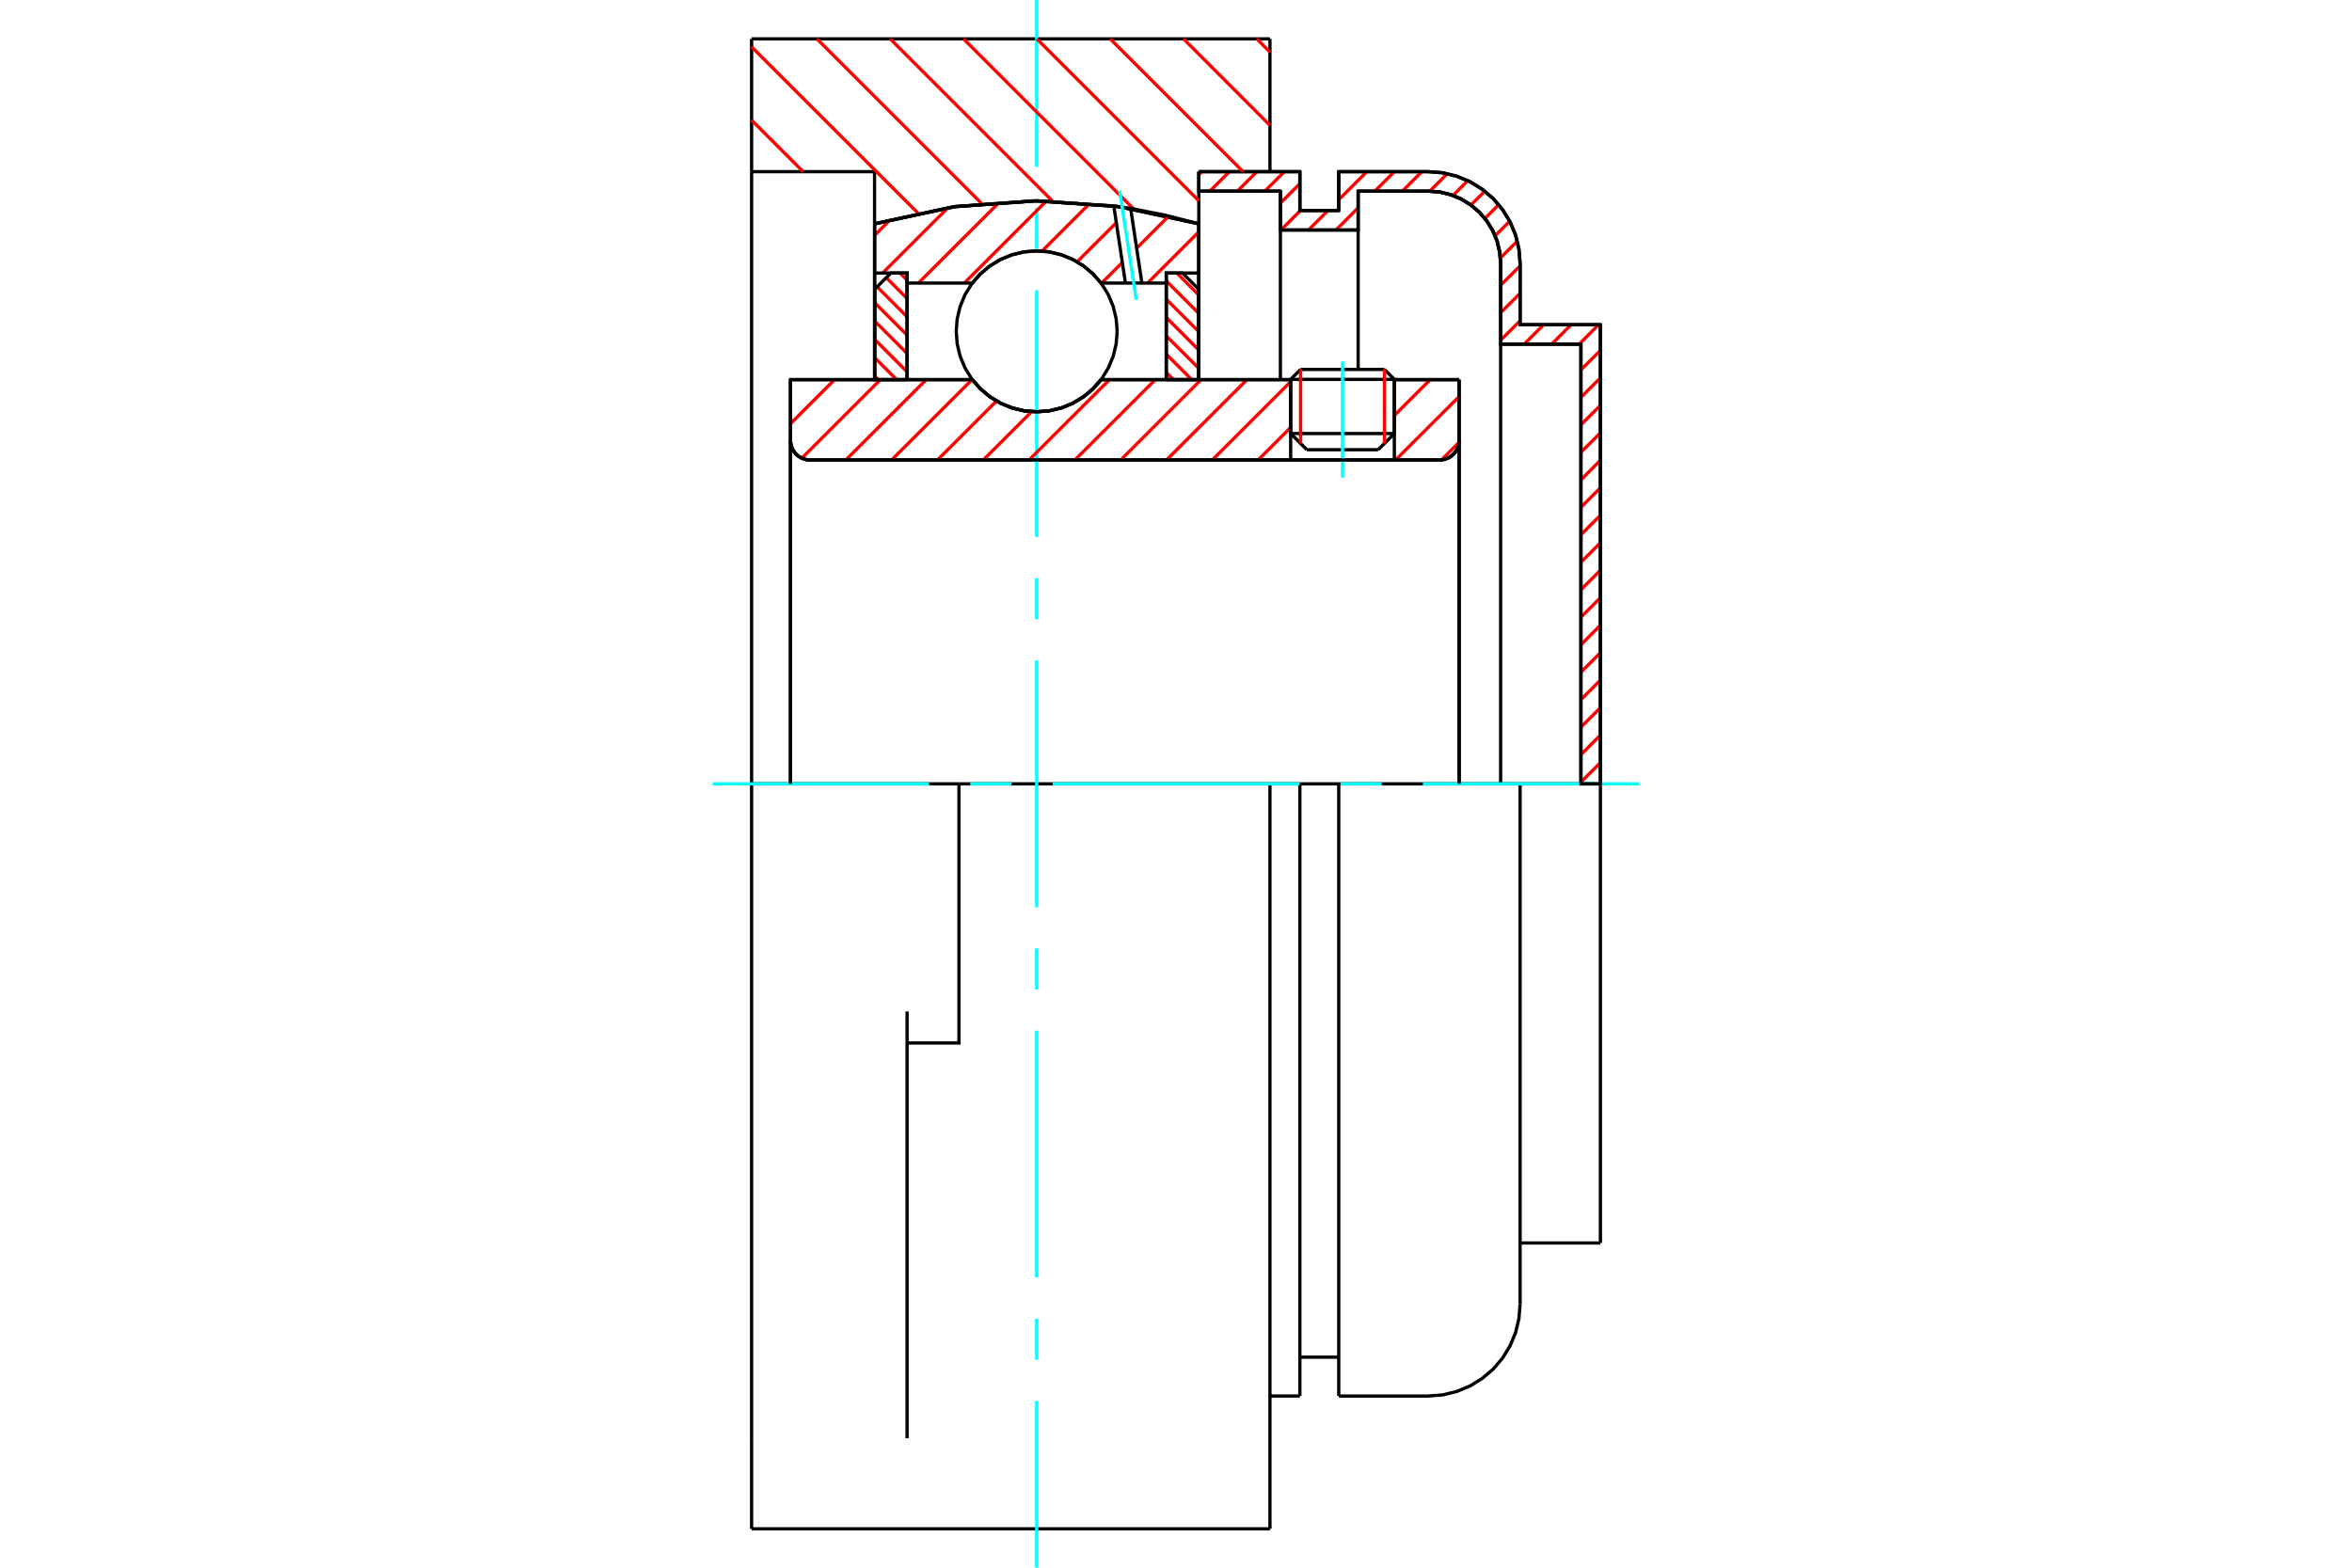 <?xml version="1.0" standalone="no"?>
<!DOCTYPE svg PUBLIC "-//W3C//DTD SVG 1.1//EN"
	"http://www.w3.org/Graphics/SVG/1.1/DTD/svg11.dtd">
<svg xmlns="http://www.w3.org/2000/svg" height="100%" width="100%" viewBox="0 0 36000 24000">
	<rect x="-1800" y="-1200" width="39600" height="26400" style="fill:#FFF"/>
	<g style="fill:none; fill-rule:evenodd" transform="matrix(1 0 0 1 0 0)">
		<g style="fill:none; stroke:#000; stroke-width:50; shape-rendering:geometricPrecision">
			<line x1="21342" y1="5808" x2="19755" y2="5808"/>
			<line x1="19907" y1="5656" x2="21190" y2="5656"/>
			<line x1="19755" y1="6637" x2="21342" y2="6637"/>
			<line x1="21094" y1="6885" x2="20003" y2="6885"/>
			<polyline points="22036,7041 22083,7038 22128,7027 22171,7009 22211,6985 22247,6954 22277,6919 22301,6879 22319,6836 22330,6790 22334,6744"/>
			<line x1="22334" y1="5812" x2="22334" y2="6744"/>
			<line x1="21342" y1="5812" x2="22334" y2="5812"/>
			<line x1="16853" y1="5812" x2="19755" y2="5812"/>
			<polyline points="14882,5812 15008,5954 15154,6076 15317,6174 15493,6246 15678,6290 15868,6304 16057,6290 16242,6246 16419,6174 16582,6076 16728,5954 16853,5812"/>
			<line x1="12099" y1="5812" x2="14882" y2="5812"/>
			<line x1="12099" y1="6744" x2="12099" y2="5812"/>
			<polyline points="12099,6744 12103,6790 12114,6836 12132,6879 12156,6919 12186,6954 12222,6985 12262,7009 12305,7027 12350,7038 12397,7041"/>
			<line x1="22036" y1="7041" x2="12397" y2="7041"/>
			<line x1="22334" y1="6744" x2="22334" y2="12000"/>
			<line x1="12099" y1="6744" x2="12099" y2="12000"/>
			<line x1="19907" y1="5656" x2="19755" y2="5808"/>
			<line x1="21342" y1="5808" x2="21190" y2="5656"/>
			<line x1="21094" y1="6885" x2="21342" y2="6637"/>
			<line x1="19755" y1="6637" x2="20003" y2="6885"/>
			<line x1="19755" y1="5808" x2="19755" y2="6637"/>
			<line x1="21342" y1="6637" x2="21342" y2="5808"/>
			<polyline points="22036,7041 22083,7038 22128,7027 22171,7009 22211,6985 22247,6954 22277,6919 22301,6879 22319,6836 22330,6790 22334,6744"/>
			<polyline points="12099,6744 12103,6790 12114,6836 12132,6879 12156,6919 12186,6954 12222,6985 12262,7009 12305,7027 12350,7038 12397,7041"/>
			<line x1="14678" y1="12000" x2="11504" y2="12000"/>
			<line x1="19438" y1="12000" x2="14678" y2="12000"/>
			<line x1="13386" y1="2628" x2="11504" y2="2628"/>
			<line x1="13386" y1="3426" x2="13386" y2="2628"/>
			<polyline points="18349,3426 17121,3163 15868,3074 14615,3163 13386,3426"/>
			<line x1="18349" y1="2628" x2="18349" y2="3426"/>
			<line x1="19438" y1="595" x2="19438" y2="2628"/>
			<line x1="11504" y1="595" x2="19438" y2="595"/>
			<line x1="11504" y1="2628" x2="11504" y2="595"/>
			<line x1="19438" y1="12000" x2="19438" y2="23405"/>
			<line x1="18349" y1="3426" x2="18349" y2="5812"/>
			<line x1="11504" y1="23405" x2="11504" y2="22019"/>
			<line x1="13386" y1="5812" x2="13386" y2="3426"/>
			<line x1="11504" y1="12000" x2="11504" y2="2628"/>
			<polyline points="11504,22019 11504,15485 11504,12000"/>
			<line x1="13884" y1="22019" x2="13884" y2="15485"/>
			<polyline points="13884,15967 14678,15967 14678,12000"/>
			<line x1="11504" y1="23405" x2="19438" y2="23405"/>
			<line x1="24198" y1="12000" x2="24198" y2="5269"/>
			<line x1="24496" y1="4971" x2="24496" y2="12000"/>
			<line x1="23267" y1="4971" x2="24496" y2="4971"/>
			<line x1="23267" y1="4034" x2="23267" y2="4971"/>
			<polyline points="23267,4034 23249,3814 23198,3599 23113,3396 22998,3208 22855,3040 22687,2897 22499,2781 22295,2697 22081,2645 21861,2628"/>
			<line x1="20491" y1="2628" x2="21861" y2="2628"/>
			<line x1="20491" y1="3223" x2="20491" y2="2628"/>
			<line x1="19896" y1="3223" x2="20491" y2="3223"/>
			<line x1="19896" y1="2628" x2="19896" y2="3223"/>
			<line x1="18349" y1="2628" x2="19896" y2="2628"/>
			<line x1="19598" y1="2926" x2="18349" y2="2926"/>
			<line x1="19598" y1="3521" x2="19598" y2="2926"/>
			<line x1="20788" y1="3521" x2="19598" y2="3521"/>
			<line x1="20788" y1="2926" x2="20788" y2="3521"/>
			<line x1="21861" y1="2926" x2="20788" y2="2926"/>
			<polyline points="22969,4034 22955,3861 22915,3691 22848,3531 22757,3382 22644,3250 22512,3137 22364,3046 22203,2980 22034,2939 21861,2926"/>
			<line x1="22969" y1="5269" x2="22969" y2="4034"/>
			<line x1="24198" y1="5269" x2="22969" y2="5269"/>
			<line x1="19896" y1="12000" x2="19438" y2="12000"/>
			<line x1="20491" y1="12000" x2="19896" y2="12000"/>
			<line x1="21861" y1="12000" x2="20491" y2="12000"/>
			<line x1="23267" y1="12000" x2="21861" y2="12000"/>
			<line x1="24496" y1="12000" x2="23267" y2="12000"/>
			<line x1="22969" y1="12000" x2="22969" y2="5269"/>
			<line x1="20788" y1="5656" x2="20788" y2="3521"/>
			<line x1="19598" y1="5812" x2="19598" y2="3521"/>
			<line x1="19896" y1="12000" x2="19896" y2="21372"/>
			<line x1="20491" y1="12000" x2="20491" y2="21372"/>
			<line x1="23267" y1="12000" x2="23267" y2="19966"/>
			<line x1="24496" y1="12000" x2="24496" y2="19029"/>
			<polyline points="22969,4034 22955,3861 22915,3691 22848,3531 22757,3382 22644,3250 22512,3137 22364,3046 22203,2980 22034,2939 21861,2926"/>
			<line x1="19896" y1="20777" x2="20491" y2="20777"/>
			<polyline points="20491,21372 21861,21372 22081,21355 22295,21303 22499,21219 22687,21103 22855,20960 22998,20792 23113,20604 23198,20401 23249,20186 23267,19966"/>
			<line x1="23267" y1="19029" x2="24496" y2="19029"/>
			<line x1="19438" y1="21372" x2="19896" y2="21372"/>
		</g>
		<g style="fill:none; stroke:#0FF; stroke-width:50; shape-rendering:geometricPrecision">
			<line x1="20549" y1="7312" x2="20549" y2="5533"/>
			<line x1="15868" y1="24000" x2="15868" y2="21446"/>
			<line x1="15868" y1="20817" x2="15868" y2="20187"/>
			<line x1="15868" y1="19557" x2="15868" y2="15779"/>
			<line x1="15868" y1="15149" x2="15868" y2="14519"/>
			<line x1="15868" y1="13889" x2="15868" y2="10111"/>
			<line x1="15868" y1="9481" x2="15868" y2="8851"/>
			<line x1="15868" y1="8221" x2="15868" y2="4443"/>
			<line x1="15868" y1="3813" x2="15868" y2="3183"/>
			<line x1="15868" y1="2554" x2="15868" y2="0"/>
			<line x1="10909" y1="12000" x2="14221" y2="12000"/>
			<line x1="14851" y1="12000" x2="15481" y2="12000"/>
			<line x1="16111" y1="12000" x2="19889" y2="12000"/>
			<line x1="20519" y1="12000" x2="21149" y2="12000"/>
			<line x1="21779" y1="12000" x2="25091" y2="12000"/>
		</g>
		<g style="fill:none; stroke:#F00; stroke-width:50; shape-rendering:geometricPrecision">
			<line x1="24496" y1="11676" x2="24198" y2="11973"/>
			<line x1="24496" y1="11255" x2="24198" y2="11553"/>
			<line x1="24496" y1="10834" x2="24198" y2="11132"/>
			<line x1="24496" y1="10413" x2="24198" y2="10711"/>
			<line x1="24496" y1="9993" x2="24198" y2="10290"/>
			<line x1="24496" y1="9572" x2="24198" y2="9870"/>
			<line x1="24496" y1="9151" x2="24198" y2="9449"/>
			<line x1="24496" y1="8730" x2="24198" y2="9028"/>
			<line x1="24496" y1="8310" x2="24198" y2="8607"/>
			<line x1="24496" y1="7889" x2="24198" y2="8186"/>
			<line x1="24496" y1="7468" x2="24198" y2="7766"/>
			<line x1="24496" y1="7047" x2="24198" y2="7345"/>
			<line x1="24496" y1="6627" x2="24198" y2="6924"/>
			<line x1="24496" y1="6206" x2="24198" y2="6503"/>
			<line x1="24496" y1="5785" x2="24198" y2="6083"/>
			<line x1="24496" y1="5364" x2="24198" y2="5662"/>
			<line x1="24468" y1="4971" x2="24171" y2="5269"/>
			<line x1="24048" y1="4971" x2="23750" y2="5269"/>
			<line x1="23627" y1="4971" x2="23329" y2="5269"/>
			<line x1="23267" y1="4911" x2="22969" y2="5208"/>
			<line x1="23267" y1="4490" x2="22969" y2="4787"/>
			<line x1="23267" y1="4069" x2="22969" y2="4367"/>
			<line x1="23224" y1="3691" x2="22965" y2="3950"/>
			<line x1="23108" y1="3386" x2="22884" y2="3610"/>
			<line x1="22940" y1="3133" x2="22728" y2="3345"/>
			<line x1="22726" y1="2927" x2="22514" y2="3139"/>
			<line x1="22466" y1="2766" x2="22239" y2="2993"/>
			<line x1="22152" y1="2659" x2="21885" y2="2926"/>
			<line x1="21762" y1="2628" x2="21465" y2="2926"/>
			<line x1="21342" y1="2628" x2="21044" y2="2926"/>
			<line x1="20788" y1="3181" x2="20449" y2="3521"/>
			<line x1="20921" y1="2628" x2="20491" y2="3058"/>
			<line x1="20326" y1="3223" x2="20028" y2="3521"/>
			<line x1="20500" y1="2628" x2="20491" y2="2638"/>
			<line x1="19905" y1="3223" x2="19607" y2="3521"/>
			<line x1="19896" y1="2812" x2="19598" y2="3109"/>
			<line x1="19659" y1="2628" x2="19361" y2="2926"/>
			<line x1="19238" y1="2628" x2="18940" y2="2926"/>
			<line x1="18817" y1="2628" x2="18519" y2="2926"/>
			<line x1="18396" y1="2628" x2="18349" y2="2675"/>
		</g>
		<g style="fill:none; stroke:#000; stroke-width:50; shape-rendering:geometricPrecision">
			<polyline points="18349,2628 19896,2628 19896,3223 20491,3223 20491,2628 21861,2628"/>
			<polyline points="23267,4034 23249,3814 23198,3599 23113,3396 22998,3208 22855,3040 22687,2897 22499,2781 22295,2697 22081,2645 21861,2628"/>
			<polyline points="23267,4034 23267,4971 24496,4971 24496,12000 24198,12000 24198,5269 22969,5269 22969,4034 22955,3861 22915,3691 22848,3531 22757,3382 22644,3250 22512,3137 22364,3046 22203,2980 22034,2939 21861,2926 20788,2926 20788,3521 19598,3521 19598,2926 18349,2926 18349,2628"/>
		</g>
		<g style="fill:none; stroke:#F00; stroke-width:50; shape-rendering:geometricPrecision">
			<line x1="19237" y1="595" x2="19438" y2="797"/>
			<line x1="18115" y1="595" x2="19438" y2="1919"/>
			<line x1="16993" y1="595" x2="19026" y2="2628"/>
			<line x1="15870" y1="595" x2="18349" y2="3074"/>
			<line x1="14748" y1="595" x2="17355" y2="3202"/>
			<line x1="13626" y1="595" x2="16110" y2="3079"/>
			<line x1="12504" y1="595" x2="15024" y2="3115"/>
			<line x1="11504" y1="717" x2="14052" y2="3264"/>
			<line x1="11504" y1="1839" x2="12293" y2="2628"/>
		</g>
		<g style="fill:none; stroke:#000; stroke-width:50; shape-rendering:geometricPrecision">
			<polyline points="18349,3426 17121,3163 15868,3074 14615,3163 13386,3426"/>
		</g>
		<g style="fill:none; stroke:#F00; stroke-width:50; shape-rendering:geometricPrecision">
			<line x1="21190" y1="5656" x2="21190" y2="6789"/>
			<line x1="19907" y1="6789" x2="19907" y2="5656"/>
			<line x1="13388" y1="5757" x2="13443" y2="5812"/>
			<line x1="13388" y1="5476" x2="13724" y2="5812"/>
			<line x1="13388" y1="5196" x2="13884" y2="5692"/>
			<line x1="13388" y1="4915" x2="13884" y2="5411"/>
			<line x1="13388" y1="4635" x2="13884" y2="5131"/>
			<line x1="13425" y1="4391" x2="13884" y2="4850"/>
			<line x1="13566" y1="4251" x2="13884" y2="4570"/>
			<line x1="13775" y1="4180" x2="13884" y2="4289"/>
		</g>
		<g style="fill:none; stroke:#000; stroke-width:50; shape-rendering:geometricPrecision">
			<polyline points="13884,5812 13884,4180 13636,4180 13388,4428 13388,5812 13884,5812"/>
		</g>
		<g style="fill:none; stroke:#F00; stroke-width:50; shape-rendering:geometricPrecision">
			<line x1="18012" y1="4180" x2="18347" y2="4515"/>
			<line x1="17851" y1="4300" x2="18347" y2="4796"/>
			<line x1="17851" y1="4581" x2="18347" y2="5076"/>
			<line x1="17851" y1="4861" x2="18347" y2="5357"/>
			<line x1="17851" y1="5142" x2="18347" y2="5637"/>
			<line x1="17851" y1="5422" x2="18241" y2="5812"/>
			<line x1="17851" y1="5703" x2="17960" y2="5812"/>
		</g>
		<g style="fill:none; stroke:#000; stroke-width:50; shape-rendering:geometricPrecision">
			<polyline points="17851,5812 17851,4180 18099,4180 18347,4428 18347,5812 17851,5812"/>
			<polyline points="17100,5073 17084,4880 17039,4692 16965,4513 16864,4349 16739,4202 16592,4076 16427,3975 16248,3901 16060,3856 15868,3841 15675,3856 15487,3901 15309,3975 15144,4076 14997,4202 14871,4349 14770,4513 14696,4692 14651,4880 14636,5073 14651,5265 14696,5453 14770,5632 14871,5797 14997,5943 15144,6069 15309,6170 15487,6244 15675,6289 15868,6304 16060,6289 16248,6244 16427,6170 16592,6069 16739,5943 16864,5797 16965,5632 17039,5453 17084,5265 17100,5073"/>
		</g>
		<g style="fill:none; stroke:#F00; stroke-width:50; shape-rendering:geometricPrecision">
			<line x1="18347" y1="3551" x2="17565" y2="4333"/>
			<line x1="17888" y1="3308" x2="17398" y2="3799"/>
			<line x1="17178" y1="4018" x2="16863" y2="4333"/>
			<line x1="17087" y1="3409" x2="16487" y2="4008"/>
			<line x1="16679" y1="3115" x2="15950" y2="3844"/>
			<line x1="16015" y1="3078" x2="14760" y2="4333"/>
			<line x1="15297" y1="3095" x2="14058" y2="4333"/>
			<line x1="14507" y1="3183" x2="13510" y2="4180"/>
			<line x1="13628" y1="3361" x2="13388" y2="3601"/>
		</g>
		<g style="fill:none; stroke:#000; stroke-width:50; shape-rendering:geometricPrecision">
			<polyline points="13388,5812 13388,4180 13388,3426"/>
			<polyline points="17048,3153 15819,3075 14592,3166 13388,3426"/>
			<polyline points="17306,3191 17177,3171 17048,3153"/>
			<polyline points="18347,3426 17830,3293 17306,3191"/>
			<polyline points="18347,3426 18347,4180 17851,4180 17851,4333 17851,5812"/>
			<polyline points="17851,4333 17478,4333 17226,4333 16853,4333 16728,4191 16582,4069 16419,3971 16242,3899 16057,3855 15868,3841 15678,3855 15493,3899 15317,3971 15154,4069 15008,4191 14882,4333 13884,4333 13884,5812"/>
			<polyline points="13884,4333 13884,4180 13388,4180"/>
			<line x1="18347" y1="4180" x2="18347" y2="5812"/>
		</g>
		<g style="fill:none; stroke:#0FF; stroke-width:50; shape-rendering:geometricPrecision">
			<line x1="17391" y1="4589" x2="17138" y2="2915"/>
		</g>
		<g style="fill:none; stroke:#000; stroke-width:50; shape-rendering:geometricPrecision">
			<line x1="17226" y1="4333" x2="17048" y2="3153"/>
			<line x1="17478" y1="4333" x2="17306" y2="3191"/>
		</g>
		<g style="fill:none; stroke:#F00; stroke-width:50; shape-rendering:geometricPrecision">
			<line x1="22332" y1="6772" x2="22065" y2="7040"/>
			<line x1="22334" y1="6070" x2="21362" y2="7041"/>
			<line x1="21891" y1="5812" x2="21342" y2="6360"/>
			<line x1="19755" y1="6544" x2="19258" y2="7041"/>
			<line x1="19755" y1="5843" x2="18557" y2="7041"/>
			<line x1="19086" y1="5812" x2="17856" y2="7041"/>
			<line x1="18384" y1="5812" x2="17155" y2="7041"/>
			<line x1="17683" y1="5812" x2="16453" y2="7041"/>
			<line x1="16982" y1="5812" x2="15752" y2="7041"/>
			<line x1="15791" y1="6301" x2="15051" y2="7041"/>
			<line x1="15252" y1="6139" x2="14350" y2="7041"/>
			<line x1="14878" y1="5812" x2="13648" y2="7041"/>
			<line x1="14177" y1="5812" x2="12947" y2="7041"/>
			<line x1="13475" y1="5812" x2="12273" y2="7014"/>
			<line x1="12774" y1="5812" x2="12099" y2="6487"/>
		</g>
		<g style="fill:none; stroke:#000; stroke-width:50; shape-rendering:geometricPrecision">
			<line x1="22334" y1="12000" x2="22334" y2="5812"/>
			<polyline points="22036,7041 22083,7038 22128,7027 22171,7009 22211,6985 22247,6954 22277,6919 22301,6879 22319,6836 22330,6790 22334,6744"/>
			<polyline points="22036,7041 21342,7041 21342,5812"/>
			<polyline points="21342,7041 19755,7041 19755,5812"/>
			<line x1="19755" y1="7041" x2="12397" y2="7041"/>
			<polyline points="12099,6744 12103,6790 12114,6836 12132,6879 12156,6919 12186,6954 12222,6985 12262,7009 12305,7027 12350,7038 12397,7041"/>
			<polyline points="12099,6744 12099,5812 12595,5812 14882,5812 15008,5954 15154,6076 15317,6174 15493,6246 15678,6290 15868,6304 16057,6290 16242,6246 16419,6174 16582,6076 16728,5954 16853,5812 19755,5812"/>
			<line x1="21342" y1="5812" x2="22334" y2="5812"/>
			<line x1="12099" y1="12000" x2="12099" y2="6744"/>
		</g>
	</g>
</svg>

